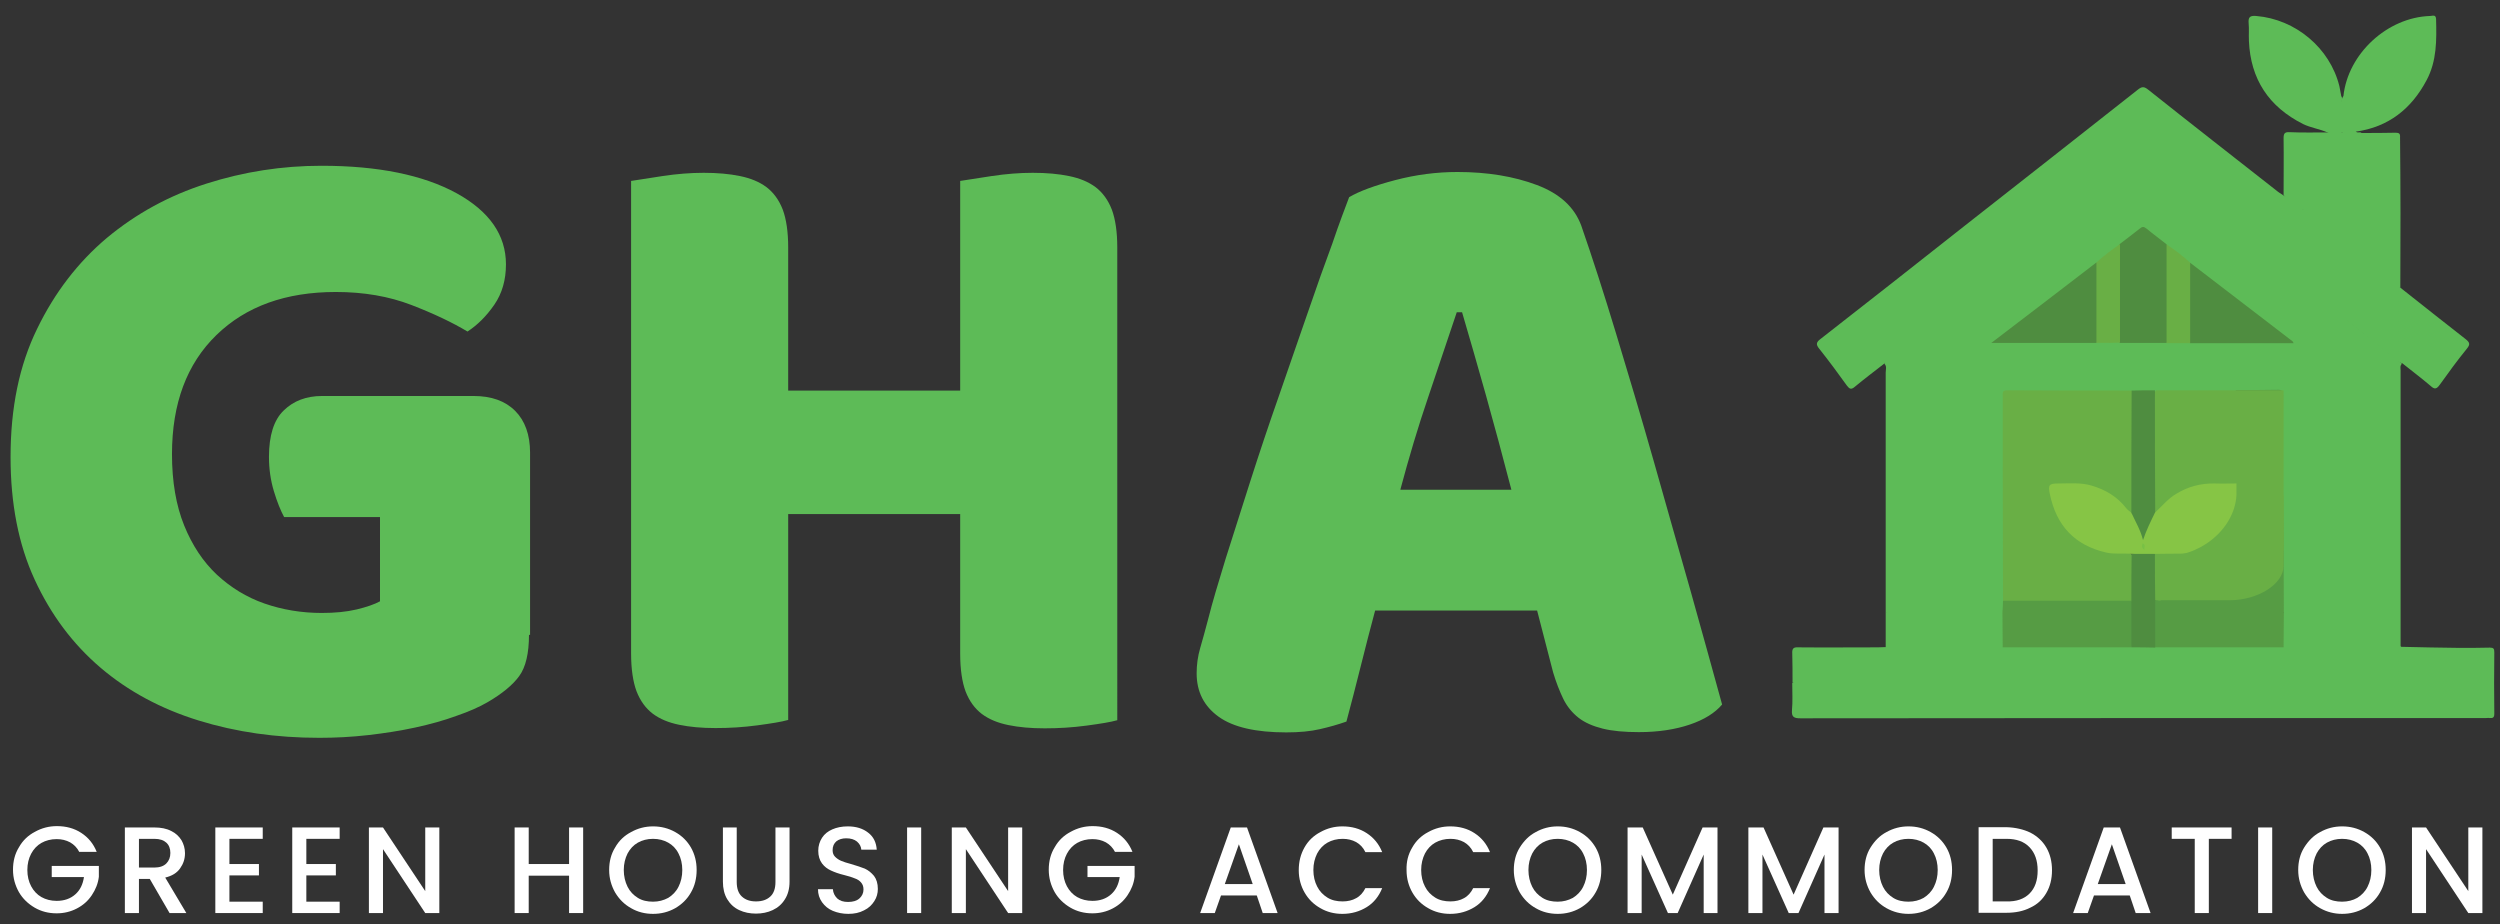 <?xml version="1.0" encoding="utf-8"?>
<!-- Generator: Adobe Illustrator 19.0.0, SVG Export Plug-In . SVG Version: 6.00 Build 0)  -->
<svg version="1.1" id="Layer_1" xmlns="http://www.w3.org/2000/svg" xmlns:xlink="http://www.w3.org/1999/xlink" x="0px" y="0px"
	 viewBox="-38 330.7 923 341.3" style="enable-background:new -38 330.7 923 341.3;" xml:space="preserve">
<rect x="-38" y="330.7" width="923" height="341.3" fill="#333333" stroke="none"/>
<style type="text/css">
	.st0{fill:#FFFFFF;}
	.st1{fill:#5DBB57;}
	.st2{fill:#69AF45;}
	.st3{fill:#569C44;}
	.st4{fill:#4F8D40;}
	.st5{fill:#86C545;}
	.st6{fill:#78C145;}
</style>
<g id="XMLID_429_">
	<path id="XMLID_61_" class="st0" d="M-8.7,645.3c-0.8-1.6-2-2.8-3.4-3.6c-1.5-0.8-3.1-1.2-5-1.2c-2.1,0-4,0.5-5.6,1.4
		c-1.6,0.9-2.9,2.3-3.8,4c-0.9,1.7-1.4,3.7-1.4,6c0,2.3,0.5,4.3,1.4,6c0.9,1.7,2.2,3.1,3.8,4c1.6,0.9,3.5,1.4,5.6,1.4
		c2.8,0,5.1-0.8,6.9-2.4c1.8-1.6,2.8-3.7,3.2-6.4h-11.9v-4.1h17.4v4c-0.3,2.5-1.2,4.7-2.6,6.8c-1.4,2.1-3.2,3.7-5.5,4.9
		c-2.3,1.2-4.8,1.8-7.5,1.8c-3,0-5.7-0.7-8.1-2.1c-2.4-1.4-4.4-3.3-5.8-5.7c-1.4-2.5-2.2-5.2-2.2-8.3s0.7-5.9,2.2-8.3
		c1.4-2.5,3.4-4.4,5.9-5.7c2.5-1.4,5.2-2.1,8.1-2.1c3.4,0,6.4,0.8,9,2.5s4.5,4,5.7,7h-6.4V645.3z"/>
	<path id="XMLID_63_" class="st0" d="M24.6,667.8l-7.3-12.6h-4v12.6H8.1v-31.6H19c2.4,0,4.5,0.4,6.2,1.3c1.7,0.8,2.9,2,3.8,3.4
		c0.8,1.4,1.3,3,1.3,4.8c0,2.1-0.6,3.9-1.8,5.6c-1.2,1.7-3,2.8-5.5,3.4l7.8,13.1L24.6,667.8L24.6,667.8z M13.3,651H19
		c1.9,0,3.4-0.5,4.4-1.5s1.5-2.3,1.5-3.9c0-1.6-0.5-2.9-1.5-3.8c-1-0.9-2.4-1.4-4.4-1.4h-5.7V651z"/>
	<path id="XMLID_66_" class="st0" d="M46.7,640.4v9.3h10.9v4.2H46.7v9.7H59v4.2H41.5v-31.6H59v4.2H46.7L46.7,640.4z"/>
	<path id="XMLID_68_" class="st0" d="M75.1,640.4v9.3H86v4.2H75.1v9.7h12.3v4.2H69.9v-31.6h17.5v4.2H75.1L75.1,640.4z"/>
	<path id="XMLID_70_" class="st0" d="M124.2,667.8H119l-15.6-23.6v23.6h-5.2v-31.6h5.2l15.6,23.5v-23.5h5.2V667.8z"/>
	<path id="XMLID_72_" class="st0" d="M177.3,636.2v31.6h-5.2V654h-14.9v13.8H152v-31.6h5.2v13.5h14.9v-13.5H177.3z"/>
	<path id="XMLID_74_" class="st0" d="M195,666c-2.5-1.4-4.4-3.3-5.9-5.8c-1.4-2.5-2.2-5.2-2.2-8.3s0.7-5.9,2.2-8.3
		c1.4-2.5,3.4-4.4,5.9-5.7c2.5-1.4,5.2-2.1,8.1-2.1c3,0,5.7,0.7,8.2,2.1s4.4,3.3,5.8,5.7c1.4,2.5,2.1,5.2,2.1,8.3s-0.7,5.9-2.1,8.3
		c-1.4,2.5-3.4,4.4-5.8,5.8c-2.5,1.4-5.2,2.1-8.2,2.1S197.4,667.4,195,666z M208.7,662.2c1.6-1,2.9-2.3,3.8-4.1
		c0.9-1.8,1.4-3.8,1.4-6.2c0-2.3-0.5-4.4-1.4-6.1c-0.9-1.8-2.2-3.1-3.8-4s-3.5-1.4-5.6-1.4s-4,0.5-5.6,1.4s-2.9,2.3-3.8,4
		c-0.9,1.8-1.4,3.8-1.4,6.1c0,2.3,0.5,4.4,1.4,6.2c0.9,1.8,2.2,3.1,3.8,4.1s3.5,1.4,5.6,1.4S207,663.1,208.7,662.2z"/>
	<path id="XMLID_77_" class="st0" d="M234,636.2v20.1c0,2.4,0.6,4.2,1.9,5.4s3,1.8,5.2,1.8c2.3,0,4-0.6,5.3-1.8s1.9-3,1.9-5.4v-20.1
		h5.2v20c0,2.6-0.6,4.8-1.7,6.5c-1.1,1.8-2.6,3.1-4.5,4s-4,1.3-6.2,1.3s-4.3-0.4-6.2-1.3c-1.9-0.9-3.3-2.2-4.4-4s-1.6-4-1.6-6.5v-20
		H234z"/>
	<path id="XMLID_79_" class="st0" d="M269.5,667c-1.7-0.7-3-1.8-4-3.2c-1-1.4-1.5-3-1.5-4.8h5.5c0.1,1.4,0.7,2.5,1.6,3.4
		c1,0.9,2.3,1.3,4,1.3c1.8,0,3.2-0.4,4.2-1.3c1-0.9,1.5-2,1.5-3.3c0-1.1-0.3-1.9-0.9-2.6s-1.4-1.2-2.3-1.5c-0.9-0.4-2.2-0.8-3.8-1.2
		c-2.1-0.5-3.7-1.1-5-1.7s-2.4-1.4-3.3-2.6c-0.9-1.2-1.4-2.8-1.4-4.7c0-1.8,0.5-3.4,1.4-4.8c0.9-1.4,2.2-2.4,3.8-3.1
		c1.6-0.7,3.5-1.1,5.7-1.1c3.1,0,5.6,0.8,7.5,2.3c2,1.5,3,3.6,3.2,6.3H280c-0.1-1.2-0.6-2.1-1.6-3c-1-0.8-2.3-1.2-4-1.2
		c-1.5,0-2.7,0.4-3.6,1.1c-0.9,0.8-1.4,1.8-1.4,3.3c0,1,0.3,1.8,0.9,2.4c0.6,0.6,1.3,1.1,2.2,1.5c0.9,0.4,2.2,0.8,3.7,1.2
		c2.1,0.6,3.8,1.2,5.1,1.7c1.3,0.6,2.4,1.5,3.4,2.7c0.9,1.2,1.4,2.8,1.4,4.8c0,1.6-0.4,3.1-1.3,4.5c-0.9,1.4-2.1,2.6-3.8,3.4
		c-1.7,0.9-3.6,1.3-5.8,1.3C273.1,668.1,271.2,667.7,269.5,667z"/>
	<path id="XMLID_81_" class="st0" d="M302.1,636.2v31.6h-5.2v-31.6H302.1z"/>
	<path id="XMLID_83_" class="st0" d="M339.4,667.8h-5.2l-15.6-23.6v23.6h-5.2v-31.6h5.2l15.6,23.5v-23.5h5.2V667.8z"/>
	<path id="XMLID_85_" class="st0" d="M373.7,645.3c-0.8-1.6-2-2.8-3.4-3.6c-1.5-0.8-3.1-1.2-5-1.2c-2.1,0-4,0.5-5.6,1.4
		c-1.6,0.9-2.9,2.3-3.8,4c-0.9,1.7-1.4,3.7-1.4,6c0,2.3,0.5,4.3,1.4,6c0.9,1.7,2.2,3.1,3.8,4c1.6,0.9,3.5,1.4,5.6,1.4
		c2.8,0,5.1-0.8,6.9-2.4c1.8-1.6,2.8-3.7,3.2-6.4h-11.9v-4.1h17.4v4c-0.3,2.5-1.2,4.7-2.6,6.8c-1.4,2.1-3.2,3.7-5.5,4.9
		c-2.3,1.2-4.8,1.8-7.5,1.8c-3,0-5.7-0.7-8.1-2.1c-2.4-1.4-4.4-3.3-5.8-5.7c-1.4-2.5-2.2-5.2-2.2-8.3s0.7-5.9,2.2-8.3
		c1.4-2.5,3.4-4.4,5.9-5.7c2.5-1.4,5.2-2.1,8.1-2.1c3.4,0,6.4,0.8,9,2.5s4.5,4,5.7,7h-6.4V645.3z"/>
	<path id="XMLID_87_" class="st0" d="M426,661.3h-13.2l-2.3,6.5h-5.4l11.3-31.6h6l11.3,31.6h-5.5L426,661.3z M424.5,657.1l-5.1-14.7
		l-5.2,14.7H424.5z"/>
	<path id="XMLID_90_" class="st0" d="M443.6,643.6c1.4-2.5,3.4-4.4,5.9-5.7c2.5-1.4,5.2-2.1,8.1-2.1c3.4,0,6.4,0.8,9,2.5
		s4.5,4,5.7,7h-6.2c-0.8-1.7-2-2.9-3.4-3.7c-1.5-0.8-3.1-1.2-5-1.2c-2.1,0-4,0.5-5.6,1.4c-1.6,0.9-2.9,2.3-3.8,4
		c-0.9,1.8-1.4,3.8-1.4,6.1s0.5,4.4,1.4,6.1c0.9,1.8,2.2,3.1,3.8,4.1c1.6,1,3.5,1.4,5.6,1.4c1.9,0,3.6-0.4,5-1.2
		c1.5-0.8,2.6-2.1,3.4-3.7h6.2c-1.2,3-3.1,5.4-5.7,7c-2.6,1.6-5.6,2.5-9,2.5c-3,0-5.7-0.7-8.1-2.1c-2.5-1.4-4.4-3.3-5.8-5.7
		s-2.2-5.2-2.2-8.3C441.5,648.8,442.2,646.1,443.6,643.6z"/>
	<path id="XMLID_92_" class="st0" d="M483.4,643.6c1.4-2.5,3.4-4.4,5.9-5.7c2.5-1.4,5.2-2.1,8.1-2.1c3.4,0,6.4,0.8,9,2.5
		s4.5,4,5.7,7h-6.2c-0.8-1.7-2-2.9-3.4-3.7c-1.5-0.8-3.1-1.2-5-1.2c-2.1,0-4,0.5-5.6,1.4c-1.6,0.9-2.9,2.3-3.8,4
		c-0.9,1.8-1.4,3.8-1.4,6.1s0.5,4.4,1.4,6.1c0.9,1.8,2.2,3.1,3.8,4.1s3.5,1.4,5.6,1.4c1.9,0,3.6-0.4,5-1.2c1.5-0.8,2.6-2.1,3.4-3.7
		h6.2c-1.2,3-3.1,5.4-5.7,7c-2.6,1.6-5.6,2.5-9,2.5c-3,0-5.7-0.7-8.1-2.1c-2.5-1.4-4.4-3.3-5.8-5.7s-2.2-5.2-2.2-8.3
		C481.2,648.8,481.9,646.1,483.4,643.6z"/>
	<path id="XMLID_94_" class="st0" d="M529,666c-2.5-1.4-4.4-3.3-5.9-5.8c-1.4-2.5-2.2-5.2-2.2-8.3s0.7-5.9,2.2-8.3s3.4-4.4,5.9-5.7
		c2.5-1.4,5.2-2.1,8.1-2.1c3,0,5.7,0.7,8.2,2.1s4.4,3.3,5.8,5.7s2.1,5.2,2.1,8.3s-0.7,5.9-2.1,8.3c-1.4,2.5-3.4,4.4-5.8,5.8
		c-2.5,1.4-5.2,2.1-8.2,2.1S531.4,667.4,529,666z M542.7,662.2c1.6-1,2.9-2.3,3.8-4.1c0.9-1.8,1.4-3.8,1.4-6.2
		c0-2.3-0.5-4.4-1.4-6.1c-0.9-1.8-2.2-3.1-3.8-4s-3.5-1.4-5.6-1.4s-4,0.5-5.6,1.4s-2.9,2.3-3.8,4c-0.9,1.8-1.4,3.8-1.4,6.1
		c0,2.3,0.5,4.4,1.4,6.2c0.9,1.8,2.2,3.1,3.8,4.1s3.5,1.4,5.6,1.4S541,663.1,542.7,662.2z"/>
	<path id="XMLID_97_" class="st0" d="M596.1,636.2v31.6H591v-21.6l-9.6,21.6h-3.6l-9.7-21.6v21.6h-5.2v-31.6h5.6l11.1,24.8l11-24.8
		H596.1z"/>
	<path id="XMLID_99_" class="st0" d="M640.8,636.2v31.6h-5.2v-21.6l-9.6,21.6h-3.6l-9.7-21.6v21.6h-5.2v-31.6h5.6l11.1,24.8l11-24.8
		H640.8z"/>
	<path id="XMLID_101_" class="st0" d="M658.5,666c-2.5-1.4-4.4-3.3-5.9-5.8c-1.4-2.5-2.2-5.2-2.2-8.3s0.7-5.9,2.2-8.3
		s3.4-4.4,5.9-5.7c2.5-1.4,5.2-2.1,8.1-2.1c3,0,5.7,0.7,8.2,2.1s4.4,3.3,5.8,5.7s2.1,5.2,2.1,8.3s-0.7,5.9-2.1,8.3
		c-1.4,2.5-3.4,4.4-5.8,5.8c-2.5,1.4-5.2,2.1-8.2,2.1C663.7,668.1,661,667.4,658.5,666z M672.2,662.2c1.6-1,2.9-2.3,3.8-4.1
		c0.9-1.8,1.4-3.8,1.4-6.2c0-2.3-0.5-4.4-1.4-6.1c-0.9-1.8-2.2-3.1-3.8-4s-3.5-1.4-5.6-1.4s-4,0.5-5.6,1.4s-2.9,2.3-3.8,4
		c-0.9,1.8-1.4,3.8-1.4,6.1c0,2.3,0.5,4.4,1.4,6.2c0.9,1.8,2.2,3.1,3.8,4.1s3.5,1.4,5.6,1.4S670.6,663.1,672.2,662.2z"/>
	<path id="XMLID_104_" class="st0" d="M711.6,638.1c2.5,1.3,4.5,3.1,5.9,5.5c1.4,2.4,2.1,5.2,2.1,8.4c0,3.2-0.7,6-2.1,8.4
		c-1.4,2.4-3.3,4.2-5.9,5.4c-2.5,1.3-5.5,1.9-8.8,1.9h-10.3v-31.6h10.3C706.1,636.2,709.1,636.9,711.6,638.1z M711.3,660.6
		c2-2,3-4.8,3-8.5c0-3.7-1-6.5-3-8.6s-4.8-3.1-8.5-3.1h-5.1v23.1h5.1C706.5,663.6,709.3,662.6,711.3,660.6z"/>
	<path id="XMLID_107_" class="st0" d="M748.3,661.3h-13.2l-2.3,6.5h-5.4l11.3-31.6h6l11.3,31.6h-5.5L748.3,661.3z M746.8,657.1
		l-5.1-14.7l-5.2,14.7H746.8z"/>
	<path id="XMLID_110_" class="st0" d="M785.9,636.2v4.2h-8.4v27.4h-5.2v-27.4h-8.5v-4.2H785.9z"/>
	<path id="XMLID_112_" class="st0" d="M800.9,636.2v31.6h-5.2v-31.6H800.9z"/>
	<path id="XMLID_114_" class="st0" d="M818.6,666c-2.5-1.4-4.4-3.3-5.9-5.8c-1.4-2.5-2.2-5.2-2.2-8.3s0.7-5.9,2.2-8.3
		s3.4-4.4,5.9-5.7c2.5-1.4,5.2-2.1,8.1-2.1c3,0,5.7,0.7,8.2,2.1s4.4,3.3,5.8,5.7s2.1,5.2,2.1,8.3s-0.7,5.9-2.1,8.3
		c-1.4,2.5-3.4,4.4-5.8,5.8c-2.5,1.4-5.2,2.1-8.2,2.1C823.8,668.1,821.1,667.4,818.6,666z M832.3,662.2c1.6-1,2.9-2.3,3.8-4.1
		c0.9-1.8,1.4-3.8,1.4-6.2c0-2.3-0.5-4.4-1.4-6.1c-0.9-1.8-2.2-3.1-3.8-4s-3.5-1.4-5.6-1.4s-4,0.5-5.6,1.4s-2.9,2.3-3.8,4
		c-0.9,1.8-1.4,3.8-1.4,6.1c0,2.3,0.5,4.4,1.4,6.2c0.9,1.8,2.2,3.1,3.8,4.1s3.5,1.4,5.6,1.4S830.7,663.1,832.3,662.2z"/>
	<path id="XMLID_117_" class="st0" d="M878.5,667.8h-5.2l-15.6-23.6v23.6h-5.2v-31.6h5.2l15.6,23.5v-23.5h5.2V667.8z"/>
</g>
<g id="XMLID_334_">
	<g id="XMLID_428_">
		<path id="XMLID_54_" class="st1" d="M157.3,565.1c0,6.8-1.2,11.9-3.6,15.2c-2.4,3.3-6.3,6.5-11.6,9.6c-3.1,1.8-6.9,3.5-11.6,5.1
			c-4.6,1.7-9.7,3.1-15.2,4.3s-11.3,2.1-17.4,2.8c-6.1,0.7-12.1,1-18,1c-15.9,0-30.7-2.1-44.6-6.4c-13.9-4.3-26-10.8-36.2-19.5
			c-10.2-8.7-18.3-19.5-24.3-32.5s-8.9-28.1-8.9-45.3c0-18.1,3.2-33.8,9.8-47.3c6.5-13.4,15.1-24.6,25.8-33.6
			c10.7-8.9,22.9-15.6,36.7-20c13.8-4.4,27.9-6.6,42.5-6.6c20.9,0,37.5,3.4,49.8,10.1c12.2,6.7,18.3,15.5,18.3,26.3
			c0,5.7-1.4,10.7-4.3,14.9c-2.9,4.2-6.2,7.5-9.9,9.9c-5.5-3.3-12.4-6.6-20.7-9.8c-8.3-3.2-17.6-4.8-27.9-4.8
			c-18.5,0-33.2,5.3-44.1,15.9s-16.4,25.2-16.4,44c0,10.1,1.5,18.9,4.5,26.3c3,7.4,7,13.4,12.1,18.2c5.1,4.7,10.9,8.3,17.5,10.6
			s13.7,3.5,21.2,3.5c4.8,0,9.1-0.4,12.9-1.3c3.7-0.9,6.6-1.9,8.6-3v-31.1H66.9c-1.3-2.4-2.6-5.6-3.8-9.6c-1.2-4-1.8-8.2-1.8-12.6
			c0-7.9,1.8-13.7,5.5-17.2c3.6-3.5,8.3-5.3,14.1-5.3h55.9c6.6,0,11.7,1.8,15.4,5.5c3.6,3.6,5.5,8.8,5.5,15.4v67.3H157.3z"/>
		<path id="XMLID_56_" class="st1" d="M374.5,596.6c-2.4,0.7-6.2,1.3-11.4,2c-5.2,0.7-10.3,1-15.4,1s-9.5-0.4-13.4-1.2
			c-3.9-0.8-7.1-2.1-9.8-4.1c-2.6-2-4.6-4.7-6-8.3c-1.3-3.5-2-8.2-2-13.9v-51.6H253v76c-2.4,0.7-6.2,1.3-11.4,2
			c-5.2,0.7-10.3,1-15.4,1s-9.5-0.4-13.4-1.2s-7.1-2.1-9.8-4.1c-2.6-2-4.6-4.7-6-8.3c-1.3-3.5-2-8.2-2-13.9V397.5
			c2.4-0.4,6.3-1,11.6-1.8s10.4-1.2,15.2-1.2c5.1,0,9.5,0.4,13.4,1.2s7.1,2.1,9.8,4.1c2.6,2,4.6,4.7,6,8.3c1.3,3.5,2,8.2,2,13.9
			v52.9h63.5v-77.4c2.4-0.4,6.3-1,11.6-1.8c5.3-0.8,10.4-1.2,15.2-1.2c5.1,0,9.5,0.4,13.4,1.2s7.1,2.1,9.8,4.1c2.6,2,4.6,4.7,6,8.3
			c1.3,3.5,2,8.2,2,13.9L374.5,596.6L374.5,596.6z"/>
		<path id="XMLID_58_" class="st1" d="M460.1,403.5c3.7-2.2,9.4-4.3,17-6.3s15.3-3,23-3c11,0,20.8,1.6,29.3,4.8
			c8.5,3.2,13.9,8.2,16.4,15c4,11.5,8.3,24.8,12.9,40c4.6,15.2,9.3,30.9,13.9,47.1c4.6,16.2,9.1,32.2,13.6,47.9
			c4.4,15.8,8.3,29.7,11.6,41.8c-2.6,3.1-6.6,5.6-11.9,7.4c-5.3,1.8-11.6,2.8-18.8,2.8c-5.3,0-9.8-0.4-13.4-1.3
			c-3.6-0.9-6.6-2.2-8.9-4c-2.3-1.8-4.2-4.1-5.6-6.9c-1.4-2.9-2.7-6.2-3.8-9.9l-5.9-22.8h-59.8c-1.8,6.6-3.5,13.4-5.3,20.5
			c-1.8,7.1-3.5,13.9-5.3,20.5c-3.1,1.1-6.3,2-9.8,2.8c-3.4,0.8-7.6,1.2-12.4,1.2c-11.2,0-19.6-1.9-25-5.8s-8.1-9.2-8.1-16
			c0-3.1,0.4-6.2,1.3-9.3c0.9-3.1,1.9-6.7,3-10.9c1.5-6,3.7-13.3,6.4-22.1c2.8-8.8,5.8-18.3,9.1-28.6s6.8-20.8,10.6-31.6
			c3.7-10.8,7.3-21,10.6-30.6c3.3-9.6,6.3-18.1,9.1-25.6C456.4,413.2,458.6,407.5,460.1,403.5z M499.8,446.1
			c-3.1,9.3-6.6,19.6-10.4,30.9c-3.9,11.4-7.3,22.9-10.4,34.5h41c-3.1-11.9-6.2-23.5-9.4-34.9c-3.2-11.3-6.1-21.5-8.8-30.6h-2V446.1
			z"/>
	</g>
	<g id="XMLID_430_">
		<g id="XMLID_454_">
			<path class="st1" d="M870,569.9c3.8,0,7.6,0,11.3-0.1c1.3,0,1.6,0.4,1.6,1.7c-0.1,7.6-0.1,15.1,0,22.7c0,1.4-0.5,1.7-1.7,1.6
				c-0.4-0.1-0.9,0-1.3,0c-84.4,0-168.8,0-253.2,0.1c-2.4,0-3.3-0.5-3.1-3c0.3-3.3,0.1-6.6,0.1-10c1.2-1.1,2.7-0.9,4.1-0.9
				c10.8,0,21.6,0,32.4,0c65.5,0,131,0,196.5,0c0.8,0,1.6,0,2.4,0c6.8-0.1,9.4-2.5,9.9-9.3C869.2,571.6,869.2,570.6,870,569.9z"/>
		</g>
		<g id="XMLID_453_">
			<path class="st1" d="M870,569.9c0,1.3,0,2.7,0,4c-0.1,5.1-3.7,8.8-8.9,8.8c-11.3,0-22.7,0-34,0c-67.8,0-135.5,0-203.3,0
				c0-3.6,0-7.2-0.1-10.8c-0.1-1.8,0.5-2.3,2.2-2.2c9.8,0.1,19.6,0,29.4,0c1,0,2-0.1,3-0.1c0.8-0.7,1.8-0.8,2.8-0.8
				c13.5,0,26.9-0.1,40.4,0c15.8-0.1,31.6-0.1,47.4,0c3-0.1,5.9-0.1,8.9,0c15.8-0.1,31.6-0.1,47.4,0c13.4-0.2,26.8,0,40.2-0.1
				c1.1,0,2.2,0,3.1,0.8C855.6,569.7,862.8,569.8,870,569.9z"/>
		</g>
		<g id="XMLID_452_">
			<path class="st1" d="M658.2,556.8c0-29.5,0-59,0-88.5c0-1.1,0.5-2.4-0.5-3.3c0.1-1.9,1.9-2.5,3.1-3.4
				c13.2-10.6,26.4-21.2,39.6-31.7c16.8-13.4,33.5-26.9,50.4-40.3c2.6-2,2.6-2,5.2,0c23,18.3,45.9,36.7,68.9,55.1
				c1.1,0.9,2.4,1.7,2.6,3.3c0.1,0.9,0.1,1.8,0.1,2.7c0,28,0,55.9,0,83.9c0,11.6-7.8,20.9-18.8,22.7c-1.3,0.2-2.7,0.5-3.8-0.5
				c-0.9-1.5-0.6-3.1-0.6-4.7c0-23.8,0-47.6,0-71.4c0-5,0-5-5.1-5c-3.8,0-7.5,0.1-11.3-0.1c-10,0.1-20.1,0.1-30.1,0
				c-3,0.1-5.9,0.1-8.9,0c-13.8,0.2-27.7,0-41.5,0.1c-0.9,0-1.8,0-2.7,0c-1.6,0-2.3,0.7-2.3,2.3c0,0.9,0,1.8,0,2.7
				c0,22.8,0,45.7,0,68.5c0,1.1,0,2.2-0.1,3.2c0,1.6,0.3,3.3-0.8,4.7c-1.1,0.7-2.4,0.7-3.6,0.7c-11.9,0-23.8,0-35.7,0
				C660.8,557.7,659.4,557.8,658.2,556.8z"/>
		</g>
		<g id="XMLID_451_">
			<path class="st1" d="M826.7,447.2c-12.7-10.2-25.3-20.4-38-30.6c-11.2-9-22.5-17.9-33.7-27c-1.5-1.2-2.2-1-3.6,0.1
				c-31.1,24.9-62.2,49.8-93.3,74.7c-0.2,0.2-0.3,0.4-0.5,0.6c-3.6,2.8-7.3,5.6-10.8,8.5c-1.3,1.1-1.9,0.9-2.9-0.4
				c-3.3-4.6-6.7-9.2-10.2-13.6c-1.4-1.7-1.1-2.5,0.5-3.7c17.6-13.7,35.1-27.5,52.6-41.3c21.5-16.9,43-33.7,64.5-50.7
				c1.5-1.2,2.3-1.2,3.8,0c15.7,12.5,31.5,24.8,47.3,37.2c0.8,0.7,1.7,1.2,2.6,1.8c2.6,1.4,4.8,3.6,7.3,5.2c9.8,8.2,20,15.8,30,23.8
				c2,1.6,4.3,3,5.9,5.1c8,6.3,16,12.7,24.1,19c1.5,1.2,1.8,1.9,0.5,3.5c-3.5,4.3-6.8,8.8-10,13.3c-1.1,1.5-1.8,2-3.4,0.5
				c-3.4-2.9-7-5.6-10.5-8.4c-1-0.2-1.8-0.7-2.6-1.4c-5.8-4.7-11.6-9.3-17.4-14C828,448.9,827.3,448.1,826.7,447.2z"/>
		</g>
		<g id="XMLID_450_">
			<path class="st1" d="M848.3,569.7c-14.4,0-28.8,0-43.2,0c-1.6-2.8-0.6-5.9-0.8-8.9c-0.1-1.4-0.3-2.9,0.9-4
				c11.9-0.1,21.5-9.7,21.5-21.6c0-29.3,0-58.6,0-87.9c7.4,5.9,14.8,11.8,22.1,17.7c-0.8,0.7-0.5,1.7-0.5,2.5
				C848.3,501.5,848.3,535.6,848.3,569.7z"/>
		</g>
		<g id="XMLID_449_">
			<path class="st1" d="M848.2,436.9c-3.4-1.8-6.1-4.5-9.1-6.8c-8.2-6.3-16.2-12.7-24.4-19.1c-1-0.8-1.9-1.6-2.6-2.7
				c0.9-0.9,2-0.7,3-0.8c2,0,3.9,0,5.9,0c6.7-0.2,11.7-5.2,11.8-11.8c0.1-4.2,0-8.4,0-12.6c0-1.2-0.1-2.4,0.8-3.3
				c4.3,0,8.6,0,12.9-0.1c1.3,0,1.7,0.4,1.6,1.7C848.3,399.8,848.3,418.4,848.2,436.9z"/>
		</g>
		<g id="XMLID_448_">
			<path class="st1" d="M827.2,366.1c1.7-15.6,16.2-29,32-29.5c0.8,0,2.1-0.7,2.2,1.1c0.2,7.8,0.3,15.5-3.5,22.6
				c-5.6,10.6-14.1,17.3-26.1,19c-1.8,1.2-3.5,1.8-5.4,0.1c-0.7-3.4-0.3-6.7-0.2-10.1C826.3,368.1,826.6,367,827.2,366.1z"/>
		</g>
		<g id="XMLID_447_">
			<path class="st1" d="M826.7,368.9c0,3.6,0,7.1,0,10.7c-1.8,1.2-3.6,0.9-5.4,0c-2.9-1.3-6.1-1.7-9-3.1
				c-12.7-6.4-19.4-16.6-20-30.7c0-0.1,0-0.2,0-0.3c-0.1-2.1,0.1-4.1-0.1-6.2c-0.2-2.3,0.5-2.9,2.8-2.7
				c14.5,1.2,27.2,11.8,30.7,25.9c0.3,1.2,0.4,2.5,0.7,3.7C827,366.9,826.4,368,826.7,368.9z"/>
		</g>
		<g id="XMLID_446_">
			<path class="st1" d="M821.3,379.6c1.8,0,3.6,0,5.4,0c1.7,0.2,3.3-0.3,5-0.5c0.5,0.9,1.4,0.2,2.1,0.6c0,5.4,0,10.8,0,16.2
				c0,6.6-5.8,12.3-12.4,12.3c-3.1,0-6.1,0-9.2,0c-2.7-1.4-5.2-3-7.1-5.5c0-7,0.1-14,0-21c0-1.7,0.4-2.3,2.2-2.2
				C811.9,379.7,816.6,379.6,821.3,379.6z"/>
		</g>
		<g id="XMLID_445_">
			<path class="st1" d="M701.4,569.7c-14.4,0-28.8,0-43.2,0c0-4.3,0-8.6,0-12.9c14.4,0,28.7,0,43.1,0c0.4,0.3,0.7,0.6,0.7,1.1
				C702.2,561.8,703.1,565.8,701.4,569.7z"/>
		</g>
		<g id="XMLID_444_">
			<path class="st2" d="M701.5,552.5c0-16.6-0.1-33.3-0.1-49.9c0-8.5,0-17.1,0-25.6c0-1.2-0.3-2.2,1.7-2.2
				c15.3,0.1,30.6,0.1,45.9,0.1c0.8,0.8,0.8,1.8,0.8,2.8c0,13.3,0.1,26.6,0,39.9c0,0.6-0.1,1.3-0.3,1.9c-1.5,2.1-2.4,0.1-3.1-0.6
				c-1.9-2.2-4.2-3.9-6.6-5.5c-5.8-3.7-12.4-3.4-18.8-3.1c-1.9,0.1-1.6,1.7-1.4,2.9c1.1,7.6,5,13.4,11.4,17.6c4.3,2.8,9,4,14.1,4
				c1.5,0,3.3-0.6,4.4,1.2c0.7,5.1,0.3,10.1,0.2,15.2c0,0.6-0.2,1.2-0.7,1.7c-1,0.7-2.2,0.7-3.4,0.7c-13.5,0-27.1,0-40.6,0
				C703.8,553.3,702.5,553.5,701.5,552.5z"/>
		</g>
		<g id="XMLID_443_">
			<path class="st3" d="M805.2,556.8c0,4.3-0.1,8.6-0.1,12.9c-15.8,0-31.7,0-47.5,0c-0.3-0.3-0.5-0.5-0.6-0.9
				c-0.3-5.4-0.8-10.8,0.2-16.2c1-1.1,2.3-0.9,3.5-1c4.4,0,8.8,0,13.2,0c7.9-0.1,13-5.1,13-13c0-8.4,0.1-16.7,0-25.1
				c-0.1-1.5,0-3,0-4.6c-0.2-10.4-0.1-20.8-0.1-31.2c0-1.1,0-2.2,0.8-3c5,0,10.1,0,15.1-0.1c1.8-0.1,2.2,0.5,2.2,2.2
				c-0.1,13.8,0,27.5,0,41.3C805.1,531.1,805.2,543.9,805.2,556.8z"/>
		</g>
		<g id="XMLID_442_">
			<path class="st2" d="M805.1,474.8c0,19.7,0,39.4,0,59c-1.8,1.6-4,1.1-6,1.2c-5.5,0.2-11.1-0.3-16.6,1.1
				c-8.2,2.1-14.7,6.9-20.4,13.5c-1.2,1.3-2.2,4.6-4.8,1.6c-0.6-1.9-0.6-3.9-0.6-5.9c0-21.2,0-42.3,0-63.5c0-2.4-0.4-5,1.3-7
				C773.8,474.8,789.4,474.8,805.1,474.8z"/>
		</g>
		<g id="XMLID_441_">
			<path class="st3" d="M701.5,552.5c15.8,0,31.6,0,47.4,0c1.3,2.5,1.3,14.7,0,17.2c-15.8,0-31.7,0-47.5,0c0-4.3-0.1-8.6-0.1-12.9
				C701.4,555.4,701.5,553.9,701.5,552.5z"/>
		</g>
		<g id="XMLID_440_">
			<path class="st4" d="M761.9,457.3c-5.8,0-11.5,0-17.3,0c-1-1-0.9-2.3-0.9-3.6c0-9.8,0-19.5,0-29.3c0-1.3,0.1-2.5,0.9-3.6
				c2.5-1.9,5-3.8,7.4-5.7c0.9-0.8,1.5-0.8,2.5,0c2.4,2,4.9,3.8,7.4,5.8c0.9,1.2,0.9,2.5,0.9,3.9c0,9.6,0,19.2,0,28.8
				C762.8,454.8,763,456.2,761.9,457.3z"/>
		</g>
		<g id="XMLID_439_">
			<path class="st4" d="M770.6,427.7c12.6,9.7,25.2,19.3,37.8,29c0.1,0.1,0.2,0.3,0.4,0.7c-12.9,0-25.6,0-38.3,0
				c-1-1-0.9-2.3-0.9-3.6c0-7.5,0-15.1,0-22.6C769.7,430,769.6,428.7,770.6,427.7z"/>
		</g>
		<g id="XMLID_438_">
			<path class="st4" d="M736,457.3c-12.7,0-25.3,0-38.8,0c13.3-10.1,26-19.9,38.8-29.7c1,0.9,0.9,2.1,0.9,3.3c0,7.7,0,15.4,0,23.1
				C736.8,455.2,736.9,456.4,736,457.3z"/>
		</g>
		<g id="XMLID_437_">
			<path class="st4" d="M757.6,474.8c0,15.1,0,30.2,0.1,45.3c0.4,0.6,0.3,1.2,0,1.8c-1.3,2.3-2.2,4.7-3,7.2
				c-0.2,0.7-0.5,1.4-1.4,1.5c-0.5,0-0.9-0.3-1-0.7c-1-3.1-2.4-6-3.6-9c-0.1-0.2,0.1-0.5,0.2-0.7c0-15.1,0-30.2,0.1-45.3
				C751.8,474.8,754.7,474.8,757.6,474.8z"/>
		</g>
		<g id="XMLID_436_">
			<path class="st2" d="M736,457.3c0-9.9,0-19.8,0-29.7c2.7-2.5,5.7-4.7,8.7-6.8c0,12.1,0,24.3,0,36.4
				C741.8,457.3,738.9,457.3,736,457.3z"/>
		</g>
		<g id="XMLID_435_">
			<path class="st2" d="M770.6,427.7c0,9.9,0,19.8,0,29.7c-2.9,0-5.8,0-8.7,0c0-12.2,0-24.3,0-36.5
				C764.9,423,767.9,425.1,770.6,427.7z"/>
		</g>
		<g id="XMLID_434_">
			<path class="st4" d="M748.9,569.7c0-5.7,0-11.5,0-17.2c0-5.7,0-11.5,0.1-17.2c2.9-1.4,5.8-1.2,8.8-0.1c0.6,0.8,0.7,1.8,0.7,2.8
				c0,3.9,0,7.9,0,11.8c0,1-0.1,2-0.8,2.8c0,5.7,0,11.5,0,17.2C754.7,569.7,751.8,569.7,748.9,569.7z"/>
		</g>
		<g id="XMLID_433_">
			<path class="st5" d="M757.6,535.2c-2.9,0-5.7,0-8.6,0c-3.1-0.3-6.2,0.2-9.4-0.5c-11.7-2.7-18.4-10-20.8-21.6
				c-0.7-3.4-0.3-3.9,3.2-3.9c4.1,0,8.3-0.4,12.3,0.8c5,1.5,9.3,4,12.6,8.2c0.5,0.7,1.3,1.2,2,1.8c1.5,3.3,3.4,6.4,4.3,10.1
				c1.2-3.6,2.8-6.8,4.4-10.1c2.6-2.4,4.8-5.2,7.9-7c4.4-2.7,9.1-3.9,14.2-3.8c2.7,0.1,5.4,0,8,0c0,1.4,0,2.9,0,4.3
				c-0.7,13-14.5,23.6-27.7,22.3C759.2,535.8,758.3,535.9,757.6,535.2z"/>
		</g>
		<g id="XMLID_432_">
			<path class="st2" d="M757.6,535.2c6.2-0.2,12.4,0.3,18.4-1c15.3-3.3,25.2-9.8,28.4-20c0.1-0.2,0.5-0.4,0.7-0.7
				c0,8.7,0.1,17.4,0,26.1c0,6.7-9.4,12.7-19.9,12.7c-9.2,0-18.4,0-27.5,0C757.6,546.7,757.6,541,757.6,535.2z"/>
		</g>
		<g id="XMLID_431_">
			<path class="st6" d="M753.7,533.8c-1.3-1.2-0.9-1.8-0.6-2.5C754.3,531.9,753.6,532.6,753.7,533.8z"/>
		</g>
	</g>
</g>
</svg>
